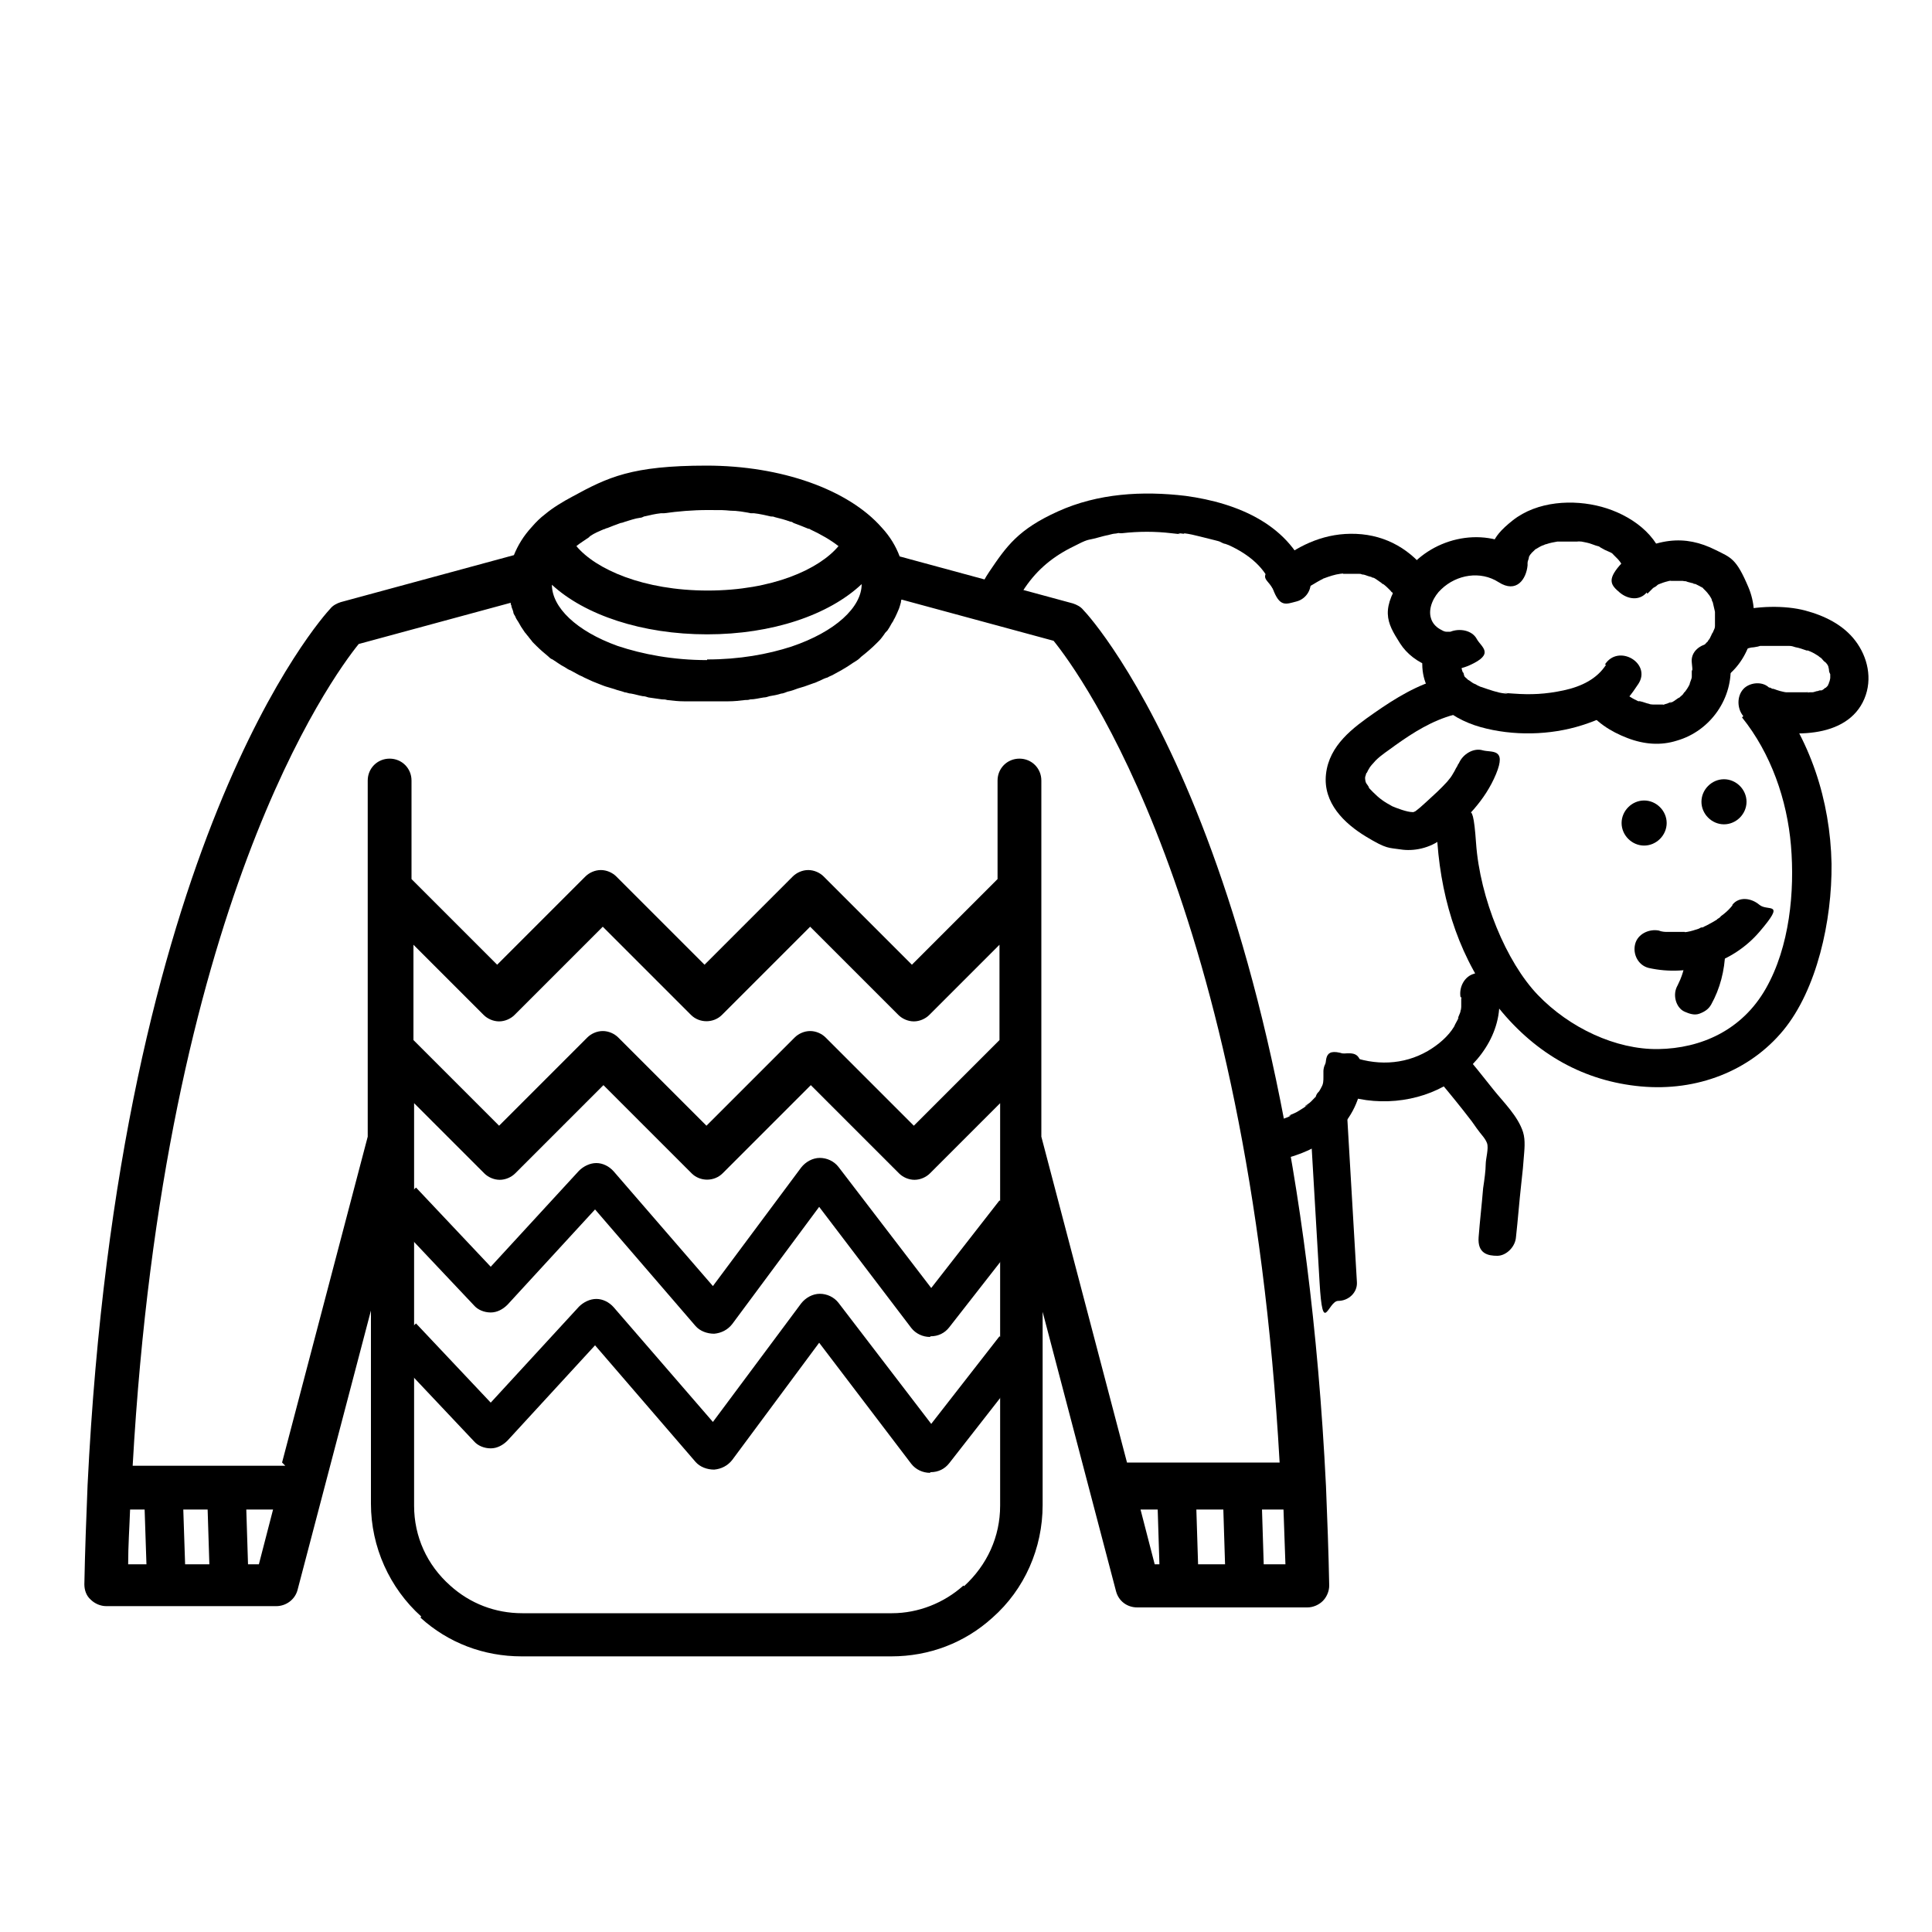 <?xml version="1.0" encoding="UTF-8"?>
<svg xmlns="http://www.w3.org/2000/svg" version="1.1" viewBox="0 0 300 300">
  <!-- Generator: Adobe Illustrator 28.7.1, SVG Export Plug-In . SVG Version: 1.2.0 Build 142)  -->
  <g>
    <g id="icons">
      <path d="M65.3,251.2c4.3,3.9,9.8,6,15.7,6h57.4c5.9,0,11.4-2.1,15.7-6,5-4.4,7.8-10.8,7.8-17.5v-30l11.4,43.4c.4,1.5,1.7,2.5,3.3,2.5h26.4c.9,0,1.8-.4,2.4-1,.6-.6,1-1.5,1-2.4-.1-5.3-.3-10.4-.5-15.4-4.9-99.8-36.3-134.7-37.7-136.1-.4-.5-1-.8-1.6-1l-26.9-7.3c-.6-1.6-1.5-3.1-2.8-4.5,0,0,0,0,0,0-5.2-5.9-15.6-9.6-27.2-9.6s-15.3,1.8-20.8,4.8c-1.5.8-3,1.7-4.2,2.7,0,0,0,0,0,0-.8.6-1.5,1.3-2.1,2,0,0,0,0,0,0,0,0,0,0,0,0,0,0,0,0,0,0-1.3,1.4-2.2,2.9-2.8,4.4l-26.9,7.3c-.6.2-1.2.5-1.6,1-1.3,1.4-32.8,36.3-37.7,136.1-.2,5-.4,10.1-.5,15.4,0,.9.3,1.8,1,2.4.6.6,1.5,1,2.4,1h26.4c1.5,0,2.9-1,3.3-2.5l11.4-43.4v30c0,6.7,2.9,13.1,7.8,17.5h0ZM155.2,161.5l-13.3,13.3-13.7-13.7c-.6-.6-1.5-1-2.4-1s-1.8.4-2.4,1l-13.7,13.7-13.7-13.7c-.6-.6-1.5-1-2.4-1s-1.8.4-2.4,1l-13.7,13.7-13.3-13.3v-14.8l10.9,10.9c.6.6,1.5,1,2.4,1s1.8-.4,2.4-1l13.7-13.7,13.7,13.7c1.3,1.3,3.5,1.3,4.8,0l13.7-13.7,13.7,13.7c.6.6,1.5,1,2.4,1s1.8-.4,2.4-1l10.9-10.9v14.8ZM149.6,246.2c-3,2.7-7,4.3-11.1,4.3h-57.4c-4.2,0-8.1-1.5-11.2-4.3-3.6-3.2-5.6-7.6-5.6-12.4v-56.1s0,0,0,0v-6.4l10.9,10.9c.6.6,1.5,1,2.4,1s1.8-.4,2.4-1l13.7-13.7,13.7,13.7c1.3,1.3,3.5,1.3,4.8,0l13.7-13.7,13.7,13.7c.6.6,1.5,1,2.4,1s1.8-.4,2.4-1l10.9-10.9v6.4s0,0,0,0v56.1c0,4.8-2,9.2-5.6,12.5h0ZM179.3,242.9l-2.2-8.5h22.2c.1,2.8.2,5.6.3,8.5h-20.3ZM109.8,102.5c-5.3,0-10-.9-13.9-2.2-6.4-2.3-10.2-6-10.2-9.5h0c5.1,4.7,14,7.7,24.1,7.7s18.9-3,24-7.8h0c0,3.6-4.1,7.4-10.9,9.7-3.7,1.2-8.1,2-13.1,2h0ZM91.4,83.4c.1,0,.2-.1.3-.2.6-.4,1.3-.7,2-1,.2,0,.4-.2.6-.2.7-.3,1.3-.5,2.1-.8.2,0,.4-.1.7-.2.7-.2,1.5-.5,2.3-.6.2,0,.4-.1.6-.2.9-.2,1.7-.4,2.6-.5.2,0,.3,0,.5,0,2.2-.3,4.4-.5,6.8-.5s2.4,0,3.5.1h0c1.1,0,2.2.2,3.2.4.2,0,.3,0,.5,0,.9.1,1.7.3,2.6.5.2,0,.4,0,.6.1.8.2,1.6.4,2.4.7.2,0,.4.1.5.2.8.3,1.6.6,2.3.9.1,0,.2,0,.3.1,1.7.8,3.1,1.6,4.4,2.6-3,3.6-10.3,6.9-20.3,6.9s-17.4-3.3-20.4-6.9c.6-.5,1.3-.9,2-1.4h0ZM19.9,242.9c0-2.9.2-5.7.3-8.5h22.2l-2.2,8.5h-20.3ZM44.3,227.6h-23.7c4.9-86.9,30.9-122.4,35.1-127.6l23.6-6.4c0,.1,0,.3.1.4,0,.3.2.6.3,1,0,.3.2.5.3.7.1.3.3.6.5.9.1.2.3.5.4.7.2.3.4.6.6.9.2.2.3.4.5.6.2.3.5.6.7.9.2.2.4.4.6.6.6.6,1.2,1.1,1.8,1.6.2.2.4.4.7.5.3.2.6.4.9.6.3.2.6.4,1,.6.3.2.6.4.9.5.4.2.7.4,1.1.6.3.2.7.3,1,.5.4.2.9.4,1.3.6.3.1.7.3,1,.4.5.2,1,.4,1.4.5.3.1.7.2,1,.3.5.2,1.1.3,1.6.5.3,0,.6.2,1,.2.6.1,1.2.3,1.8.4.3,0,.6.1.9.2.7.1,1.4.2,2.1.3.3,0,.5,0,.8.1.9.1,1.7.2,2.6.2.1,0,.2,0,.3,0,1,0,2.1,0,3.2,0s2.1,0,3.1,0c.1,0,.2,0,.3,0,.9,0,1.8-.1,2.6-.2.3,0,.5,0,.8-.1.7,0,1.4-.2,2.1-.3.3,0,.6-.1.9-.2.6-.1,1.2-.2,1.8-.4.3,0,.7-.2,1-.3.5-.1,1.1-.3,1.6-.5.3-.1.7-.2,1-.3.5-.2.9-.3,1.4-.5.4-.1.7-.3,1-.4.4-.2.8-.4,1.2-.5.3-.2.7-.3,1-.5.4-.2.7-.4,1.1-.6.3-.2.7-.4,1-.6.3-.2.6-.4.9-.6.3-.2.7-.4,1-.7,0,0,.1-.1.2-.2.9-.7,1.7-1.4,2.4-2.1.1-.1.3-.3.4-.4.3-.3.5-.6.8-1,.1-.2.3-.4.5-.6.2-.3.4-.6.6-1,.1-.2.3-.4.4-.7.2-.3.3-.6.5-1,.1-.2.2-.5.3-.7.1-.3.2-.6.3-1,0-.1,0-.3.1-.4l23.6,6.4c4.2,5.2,30.2,40.7,35.1,127.6h-23.7l-13.3-50.6v-12.9h0v-24.4h0v-18c0-1.9-1.5-3.4-3.4-3.4s-3.4,1.5-3.4,3.4v15.3l-13.3,13.3-13.7-13.7c-.6-.6-1.5-1-2.4-1s-1.8.4-2.4,1l-13.7,13.7-13.7-13.7c-.6-.6-1.5-1-2.4-1s-1.8.4-2.4,1l-13.7,13.7-13.3-13.3v-15.3c0-1.9-1.5-3.4-3.4-3.4s-3.4,1.5-3.4,3.4v17.9h0v24.4h0v13l-13.3,50.6h0Z"/>
    </g>
    <g id="Ebene_5">
      <path d="M255.8,92.2c.3-.3.6-.6.9-.9.5-.5-.5.3,0,0s.4-.2.6-.4.4-.2.6-.3c.6-.3-.5.2,0,0s.9-.3,1.3-.4.2,0,.3,0c.5-.1-.2,0-.3,0,.2,0,.5,0,.7,0,.5,0,.9,0,1.4,0s.2,0,.3,0c.4,0-.7-.1-.3,0s.4,0,.6.1.4.1.7.2.2,0,.3.1.6.2.1,0,.1,0,.3.1c.2.1.4.2.6.3s.3.2.5.3c.3.2-.5-.4-.2-.2s.2.2.3.3.3.3.4.4.6.7.3.3,0,.1.2.3c.1.2.3.4.4.7s0,.2.1.3c.2.3-.1-.3-.1-.3,0,.2.2.4.2.6.1.4.2.9.3,1.3s0-.2,0-.3c0,0,0,.3,0,.3,0,.2,0,.4,0,.6s0,.4,0,.6,0,1,0,.5,0,.3,0,.5c0,.3-.1.5-.2.7s-.2.5-.3.7.3-.6.1-.3-.1.3-.2.4c-.1.2-.2.5-.4.7s0,.1-.1.2c0,0,0,.1-.1.2-.1.2,0,0,.2-.3-.4.3-.7.8-1.1,1.1-1.2,1-1.1,3.2,0,4.2s3,1.1,4.2,0c3.8-3.2,5-9.1,3.1-13.6s-2.7-4.6-5.1-5.8-4.7-1.7-7.2-1.4-5.7,1.5-7.7,3.8-1.3,3.1,0,4.2,3.1,1.3,4.2,0h0Z"/>
      <path d="M258.5,87.7c-.9-4.7-5.4-7.8-9.8-9s-10-.9-13.8,2.1-3.3,4.3-3.6,7.1l4.5-2.6c-5.8-3.7-13.8-1.7-17.7,3.8s-2.8,7.5-.7,10.8,6.8,5.2,10.8,3.4,1.8-2.8,1.1-4.1-2.6-1.7-4.1-1.1c.2,0-.5,0-.3,0s-.6,0-.2,0c-.5,0-.7-.2-1.1-.4-.7-.4-1.2-1-1.4-1.7-.5-1.6.5-3.5,1.6-4.5,2.4-2.3,6.1-2.9,8.9-1.1s4.3-.5,4.5-2.6c0-.3,0-.3,0,0,0-.1,0-.3,0-.4,0-.3.2-.6.2-.8.1-.6-.3.5,0-.1s.3-.4.4-.6c.2-.4-.4.4.2-.2s.4-.4.6-.5c.4-.4-.5.3,0,0s.5-.3.7-.4,1-.4.2-.1c.2,0,.4-.2.6-.2.6-.2,1.1-.3,1.7-.4s-.5,0,0,0,.6,0,.9,0c.6,0,1.2,0,1.7,0s.5,0,.8,0c-.8-.1.2,0,.4,0,.5.1,1.1.2,1.6.4s.6.2.9.3c.1,0,.3.1.4.2-.4-.2-.4-.2,0,0,.5.3.9.5,1.4.7s.5.3.7.5c-.6-.4,0,0,0,0,.2.2.4.4.6.6s.7.9.2.2c.3.4.5.8.7,1.2s-.1-.6,0,.2.1.5.2.8c.3,1.6,2.2,2.5,3.7,2.1s2.4-2.1,2.1-3.7h0Z"/>
      <path d="M249.4,103.2c-1.4,2.2-3.8,3.4-6.6,4s-5.1.7-7.8.5-.6,0-.9,0c-.9,0,.6.1-.3,0s-1.2-.2-1.9-.4-1.2-.4-1.8-.6.4.2-.3-.1-.5-.3-.8-.4-.5-.3-.8-.5c-.6-.4.3.4-.2-.1s-.5-.4-.7-.7c.3.4,0,0,0-.2s-.3-.6-.1-.1c-.1-.3-.2-.6-.3-1,.2.6,0-.1,0-.3,0-.4,0-.8,0-1.2.2-1.6-1.5-3-3-3s-2.8,1.4-3,3c-.6,5.7,4,9.4,9,10.8s10.8,1.3,15.8-.3,6.6-3.2,8.7-6.4-3.1-6.3-5.2-3h0Z"/>
      <path d="M221.9,89.2c-2.7-3.8-6.6-6.1-11.3-6.3s-8.6,1.6-12,4.2-2,2.6-1.1,4.1,2.8,2.1,4.1,1.1,1.5-1.1,2.2-1.5.8-.5,1.2-.7.4-.2.6-.3c-.3.1-.2,0,0,0,.8-.3,1.7-.6,2.5-.7s.3,0,.5,0c.8-.1-.4,0,0,0s.8,0,1.2,0,.7,0,1.1,0c.6,0-.3,0,0,0s.4,0,.6.1c.4,0,.7.2,1.1.3s.4.1.6.2c-.4-.2-.2,0,0,0s.7.4,1,.6.3.2.5.4c.3.2-.3-.3.1,0s.7.6,1,.9.2.3.4.4c.6.7-.3-.4.2.3.9,1.3,2.7,2,4.1,1.1s2.1-2.7,1.1-4.1h0Z"/>
      <path d="M203.3,89.9c-2.8-8.4-11.1-11.8-19.2-12.9-6.7-.8-13.6-.4-19.8,2.4s-8,5.4-10.7,9.4-.3,3.3,1.1,4.1,3.2.3,4.1-1.1c1.9-3,4.3-5.1,7.4-6.7s2.4-1.1,4.2-1.6,1.3-.3,2-.5.8-.1,1.1-.2.6,0,0,0c.2,0,.5,0,.7,0,2.6-.3,5.2-.3,7.7,0s.7,0,1.1,0,1.2.2.8,0c.9.1,1.7.3,2.5.5s1.6.4,2.4.6.7.2,1.1.4.4.1.6.2c1,.4-.2-.1.3.1,3.3,1.5,5.8,3.6,6.9,6.7s2.1,2.5,3.7,2.1,2.6-2.1,2.1-3.7h0Z"/>
      <path d="M226.9,154.8c.2,1,0-.2,0,.3s0,.5,0,.8c0,0,0,.8,0,.5s0,.4-.1.5c0,.3-.2.6-.3.9s-.2.4,0,.2c-.2.5-.5.9-.7,1.4-.9,1.5-2.4,2.8-4.1,3.8-3.8,2.2-8.2,2.3-12.3.7s-3.3.7-3.7,2.1.6,3.1,2.1,3.7c5.6,2.2,12.4,1.6,17.4-1.6s8.6-8.7,7.4-14.8-2.2-2.5-3.7-2.1-2.4,2.1-2.1,3.7h0Z"/>
      <path d="M205.5,166.4c0,.5,0,1.1,0,1.6v-.8c0,.6,0,1.1-.3,1.6s0,.3-.1.4c.1,0,.3-.7,0-.2s-.2.4-.4.6-.3.4-.4.7.5-.6.2-.2-.2.2-.3.3c-.4.4-.7.8-1.2,1.1s-.2.2-.3.3l.4-.3c0,0-.1.1-.2.2-.2.1-.4.3-.6.4-.5.3-.9.6-1.4.8s-.5.2-.8.4c-.5.2.7-.3.2,0s-.3.1-.4.2c-.5.2-1.1.4-1.6.5-1.5.4-2.6,2.1-2.1,3.7s2.1,2.6,3.7,2.1c2.9-.8,5.8-2.2,8-4.4s3.7-5.5,3.6-8.8-1.3-3.1-3-3-3.1,1.3-3,3h0Z"/>
      <path d="M246.1,109.7c1.6,2.4,4,3.9,6.6,4.9s5.2,1.2,7.7.4c5.2-1.5,8.8-6.6,8.3-12.1s-1.3-3.1-3-3-3.2,1.3-3,3,0,.9,0,1.4,0,.8,0,.4,0,.4,0,.4c0,.2-.1.4-.2.7s-.3.7,0,.2c-.2.4-.4.8-.7,1.2s-.2.3,0,0c-.1.2-.3.3-.4.5s-.3.3-.5.5c-.4.4.2,0-.1.1s-.7.5-1.1.7-.7.2-.1,0c-.2,0-.4.1-.6.2s-.4.1-.6.2-.3,0,0,0c-.4,0-.9,0-1.3,0,0,0-.8,0-.5,0s-.4,0-.5-.1c-.5-.1-.9-.3-1.4-.4s0,0-.2,0-.4-.2-.7-.3c-.4-.2-.8-.5-1.2-.7s-.3-.2-.4-.3c-.6-.4.2.2-.1-.1s-.3-.3-.5-.5c-.4-.4.2.3-.2-.2-.9-1.3-2.7-2-4.1-1.1s-2,2.7-1.1,4.1h0Z"/>
      <path d="M224,105.3c-3.9,1-7.3,3.1-10.6,5.4s-7,5-7.5,9.5,2.9,7.7,6.2,9.7,3.5,1.7,5.4,2,4.5-.1,6.6-1.8c3.4-2.7,6.5-5.8,8.2-9.9s-.7-3.3-2.1-3.7-3.1.6-3.7,2.1c0-.2-.2.4-.3.5-.2.3-.3.6-.5.9-.4.7-.5.8-1,1.4-1,1.1-2.1,2.1-3.2,3.1s-1,.9-1.5,1.3-.2.1-.5.3,0,0,0,0c.3,0-.2,0-.2,0-.8,0-2.4-.6-3.1-.9-1.3-.7-2-1.2-3-2.2s-.6-.7-.6-.7c0,0-.3-.5-.4-.6s-.3-.6-.2-1.2c0,.3.1-.4.2-.5,0,.2.2-.4.3-.5.3-.6.6-.8,1.1-1.4.9-.9,1.9-1.5,3.1-2.4,2.8-2,5.7-3.8,9-4.7s2.5-2.2,2.1-3.7-2.1-2.5-3.7-2.1h0Z"/>
      <path d="M270.5,111.4c4.5,5.6,7,12.8,7.6,19.9s-.2,15.7-3.9,22.2-10.1,9.3-16.7,9.4-13.8-3.3-18.7-8.4-9-15-9.6-23.6-1.3-3-3-3-3.1,1.4-3,3c.7,9.3,3.6,18.3,9.5,25.6s13.4,11.4,22.1,12.2,16.9-2.4,22.1-8.7,7.6-17,7.5-25.9c-.2-9.8-3.3-19.4-9.5-27.1-1-1.3-3.2-1.1-4.2,0s-1,3,0,4.2h0Z"/>
      <path d="M269,140.6c-.4.5-.8.9-1.3,1.3s-.7.5-.7.6c0-.1.5-.3,0,0s-.3.2-.4.3c-.5.3-1,.6-1.6.9s-.3.1-.4.2-.7.3-.2.1,0,0-.1,0c-.2,0-.3.1-.5.2-.6.2-1.2.4-1.8.5s-.3,0-.4,0c-.2,0-.7,0,0,0-.3,0-.6,0-.9,0-.6,0-1.3,0-1.9,0s-.3,0-.4,0c-.4,0,0,0,.2,0-.3,0-.8-.1-1-.2-1.5-.3-3.3.5-3.7,2.1s.5,3.3,2.1,3.7c6.2,1.4,13-.7,17.2-5.6s1.3-3.1,0-4.2-3.2-1.3-4.2,0h0Z"/>
      <path d="M267.7,128c1.9,0,3.5-1.6,3.5-3.5s-1.6-3.5-3.5-3.5-3.5,1.6-3.5,3.5,1.6,3.5,3.5,3.5h0Z"/>
      <path d="M255.3,131.3c1.9,0,3.5-1.6,3.5-3.5s-1.6-3.5-3.5-3.5-3.5,1.6-3.5,3.5,1.6,3.5,3.5,3.5h0Z"/>
      <path d="M271.8,112.3c3.2,1.4,6.5,1.9,10,1.4s6.4-2.1,7.7-5.2.5-6.5-1.4-9-4.8-3.9-7.8-4.7-7.6-.8-11.2.3-2.6,2.1-2.1,3.7,2.1,2.6,3.7,2.1,1.1-.3,1.7-.4.6-.1.9-.2c0,0-.4,0,0,0s.4,0,.6,0c.6,0,1.2,0,1.7,0s.7,0,1,0,.3,0,.4,0,.6,0,.3,0,.2,0,.2,0c.1,0,.3,0,.4,0,.3,0,.6.1.9.2.6.1,1.1.3,1.7.5s-.3-.2.2,0,.5.2.7.3.4.2.7.4.2.1.3.2.5.4.2.1,0,0,0,0c0,0,.2.2.3.3.2.2.3.4.5.5s0,0,0-.1c0,.1.1.2.2.3.2.2.3.5.4.7-.3-.5,0,0,0,.3s.1.5.2.7c0,.4,0-.2,0-.2s0,.3,0,.4c0,.1,0,.2,0,.4,0,.5,0,0,0,0,0,0-.1.6-.2.7-.1.5.2-.3,0,.1s-.4.5,0,.2c0,0-.2.2-.3.3s-.4.4-.2.2,0,0,0,0c-.1,0-.2.1-.3.2s-.7.4-.4.2,0,0-.1,0c-.1,0-.2,0-.4.1-.3,0-.6.2-.9.2s-.3,0-.4,0-.6.1-.3,0-.1,0-.2,0c-.2,0-.5,0-.7,0-.7,0-1.3,0-2,0s-.3,0-.4,0c.3,0,.2,0,0,0s-.6-.1-1-.2-.6-.2-.9-.3-.3,0-.4-.1-.7-.3-.2,0c-1.4-.6-3.3-.5-4.1,1.1s-.5,3.4,1.1,4.1h0Z"/>
      <path d="M261.8,147.8c0,.5,0,1-.1,1.6v-.8c0,1.3-.4,2.6-.9,3.8l.3-.7c-.2.4-.4.9-.6,1.3-.4.7-.5,1.5-.3,2.3s.7,1.5,1.4,1.8,1.5.6,2.3.3,1.4-.7,1.8-1.4c1.4-2.5,2.1-5.3,2.2-8.2s-1.4-3.1-3-3-2.9,1.3-3,3h0Z"/>
      <path d="M203.4,173.5c.5,8.5,1,17,1.5,25.6s1.3,2.9,2.9,2.9,3-1.3,2.9-2.9c-.5-8.5-1-17-1.5-25.6s-1.3-2.9-2.9-2.9-3,1.3-2.9,2.9h0Z"/>
      <path d="M222.7,166.9c1.5,1.8,3,3.6,4.5,5.5s1.4,1.8,2.1,2.8,1.3,1.5,1.6,2.3-.2,2.4-.2,3.3-.2,2.4-.4,3.7c-.2,2.5-.5,5-.7,7.6s1.5,2.9,2.9,2.9,2.8-1.4,2.9-2.9c.3-2.7.5-5.4.8-8.1s.3-2.8.4-4.1.3-2.8-.1-4.1c-.8-2.5-3-4.6-4.6-6.6s-3.3-4.2-5.1-6.2-3.1-1.1-4.1,0-1,2.9,0,4.1h0Z"/>
      <path d="M144.4,207.6h0c-1.1,0-2.2-.5-2.9-1.4l-14.3-18.8-13.5,18.2c-.7.9-1.7,1.4-2.8,1.5-1.1,0-2.2-.4-2.9-1.2l-15.6-18.1-13.6,14.8c-.7.7-1.6,1.2-2.6,1.2h0c-1,0-2-.4-2.6-1.1l-13.4-14.2,4.4-4.1,11.6,12.3,13.7-14.9c.7-.7,1.7-1.2,2.7-1.2s0,0,0,0c1,0,2,.5,2.7,1.3l15.4,17.8,13.7-18.4c.7-.9,1.8-1.5,2.9-1.5h0c1.1,0,2.2.5,2.9,1.4l14.4,18.8,10.6-13.6,4.7,3.7-12.5,16c-.7.9-1.7,1.4-2.9,1.4ZM94.1,185.8h0s0,0,0,0ZM90.6,185.7s0,0,0,0h0Z"/>
      <path d="M144.4,228.7h0c-1.1,0-2.2-.5-2.9-1.4l-14.3-18.8-13.5,18.2c-.7.9-1.7,1.4-2.8,1.5-1.1,0-2.2-.4-2.9-1.2l-15.6-18.1-13.6,14.8c-.7.7-1.6,1.2-2.6,1.2h0c-1,0-2-.4-2.6-1.1l-13.4-14.2,4.4-4.1,11.6,12.3,13.7-14.9c.7-.7,1.7-1.2,2.7-1.2s0,0,0,0c1,0,2,.5,2.7,1.3l15.4,17.8,13.7-18.4c.7-.9,1.8-1.5,2.9-1.5h0c1.1,0,2.2.5,2.9,1.4l14.4,18.8,10.6-13.6,4.7,3.7-12.5,16c-.7.9-1.7,1.4-2.9,1.4ZM74.3,219.6h0s0,0,0,0ZM94.1,206.9h0s0,0,0,0ZM90.6,206.8s0,0,0,0h0Z"/>
      <rect x="180.1" y="232.3" width="6" height="11.7" transform="translate(-7.6 6) rotate(-1.8)"/>
      <rect x="190.3" y="232.3" width="6" height="11.7" transform="translate(-7.6 6.4) rotate(-1.8)"/>
      <rect x="22.4" y="232.8" width="6" height="11.7" transform="translate(-7.7 .9) rotate(-1.9)"/>
      <rect x="32.6" y="232.8" width="6" height="11.7" transform="translate(-7.7 1.3) rotate(-1.8)"/>
    </g>
  </g>
</svg>